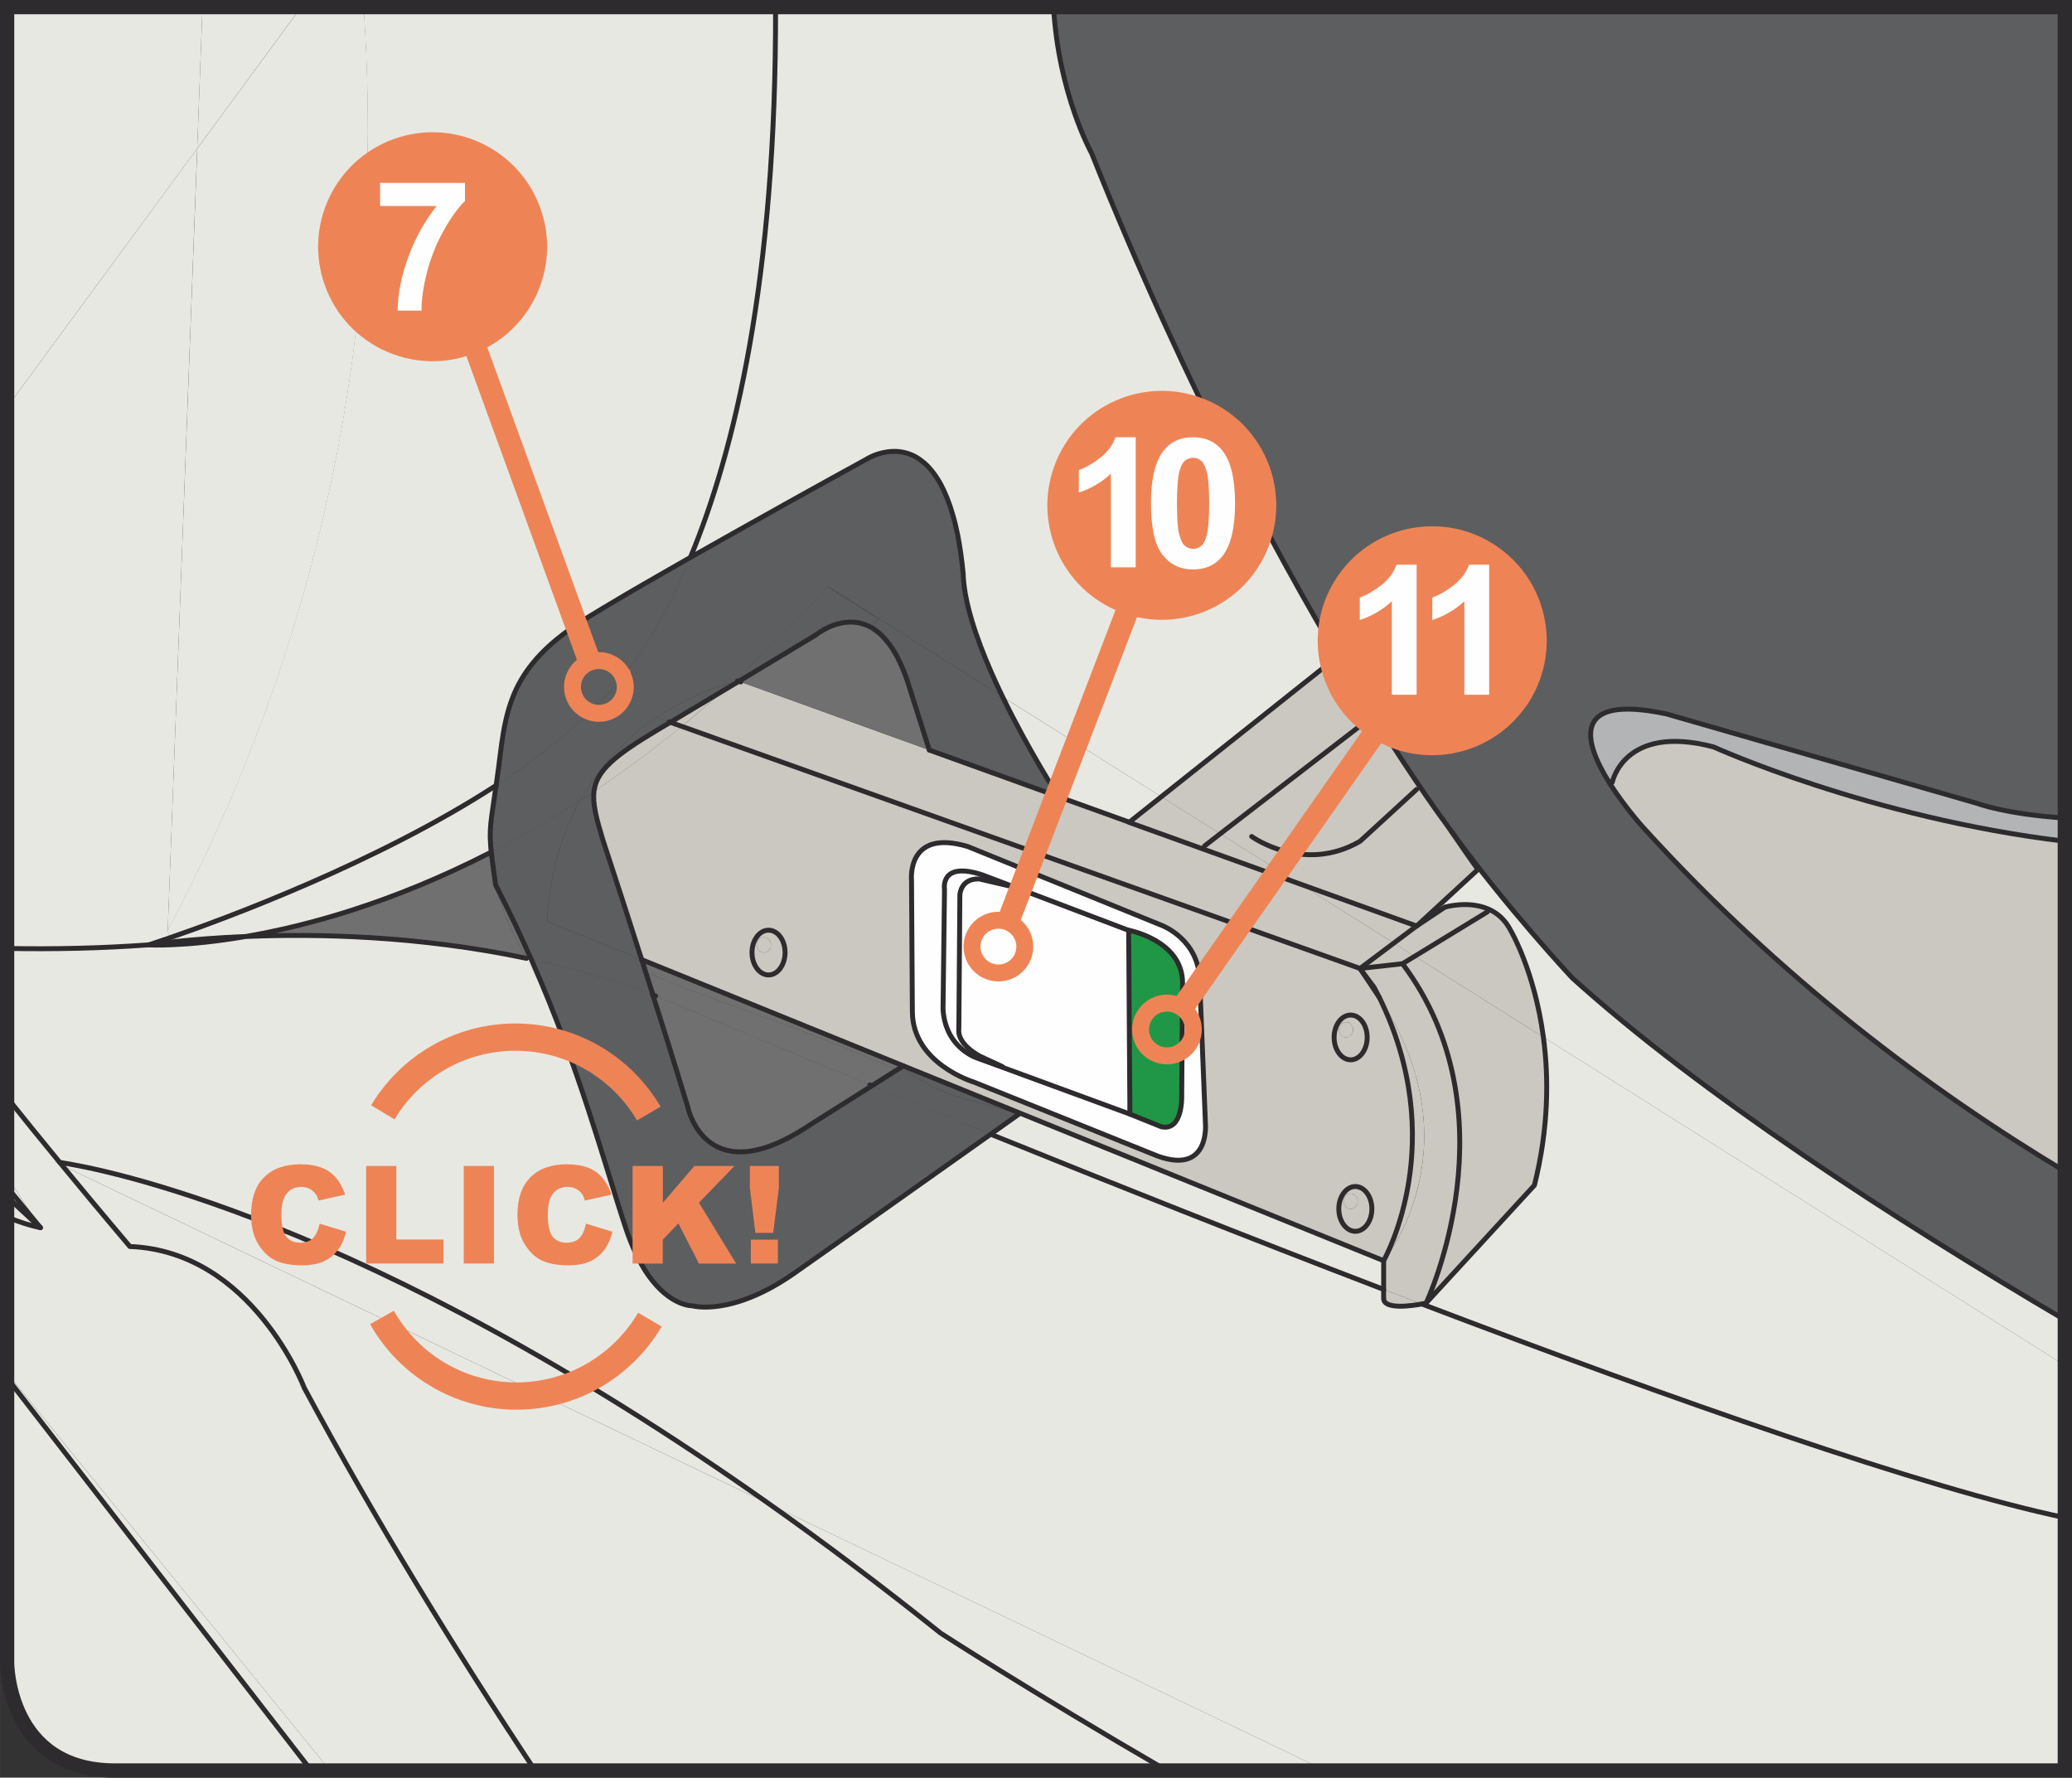 <?xml version="1.0" encoding="UTF-8"?>
<!DOCTYPE svg PUBLIC "-//W3C//DTD SVG 1.1//EN" "http://www.w3.org/Graphics/SVG/1.1/DTD/svg11.dtd">
<!-- Creator: CorelDRAW 2017 -->
<svg xmlns="http://www.w3.org/2000/svg" xml:space="preserve" width="32.337mm" height="27.74mm" version="1.1" style="shape-rendering:geometricPrecision; text-rendering:geometricPrecision; image-rendering:optimizeQuality; fill-rule:evenodd; clip-rule:evenodd"
viewBox="0 0 265.64 227.88"
 xmlns:xlink="http://www.w3.org/1999/xlink">
 <rect x="0" y="0" width="265.64" height="227.88" fill="#333333" stroke="none"/>
 <defs>
  <style type="text/css">
   <![CDATA[
    .str3 {stroke:#EE8455;stroke-width:2.17;stroke-miterlimit:4}
    .str4 {stroke:#EE8455;stroke-width:3.5;stroke-miterlimit:4}
    .str1 {stroke:#2D2B2D;stroke-width:1.83;stroke-miterlimit:4}
    .str2 {stroke:#EE8455;stroke-width:2.9;stroke-miterlimit:4}
    .str0 {stroke:#2D2B2D;stroke-width:0.63;stroke-linecap:round;stroke-linejoin:round;stroke-miterlimit:4}
    .fil7 {fill:none;fill-rule:nonzero}
    .fil4 {fill:#FEFEFE;fill-rule:nonzero}
    .fil3 {fill:#B2B4B5;fill-rule:nonzero}
    .fil1 {fill:#5D5E60;fill-rule:nonzero}
    .fil8 {fill:#EE8455;fill-rule:nonzero}
    .fil0 {fill:#E8E8E3;fill-rule:nonzero}
    .fil2 {fill:#CBC8C1;fill-rule:nonzero}
    .fil6 {fill:#6F706F;fill-rule:nonzero}
    .fil5 {fill:#209747;fill-rule:nonzero}
   ]]>
  </style>
 </defs>
 <g id="Слой_x0020_1">
  <path class="fil0" d="M68.59 226.96c-10.2,-15.38 -20.46,-32.06 -29.58,-49.04 0,0 -6.64,-17.52 -22.36,-18.13 0,0 -3.98,-4.68 -8.69,-10.4l90.7 43.44c6.98,4.93 14.3,10.42 21.92,16.51 0,0 11.13,7.23 29.01,17.62l-81.01 0z"/>
  <path class="fil0" d="M169.93 226.96l-71.26 -34.13c-52.16,-36.86 -85.92,-43.06 -91.01,-43.82 -2.21,-2.69 -4.57,-5.58 -6.75,-8.31l0 -19.12c5.88,0.11 12,-0.01 18.16,-0.46 0,0 4.65,0.26 12.42,-1.08 9.05,-0.38 22.13,-0.12 36,2.81 1.25,2.32 2.5,4.56 3.4,6.83 2.15,5.41 3.85,10.45 5.3,15 1.55,4.84 2.81,9.13 4.01,12.71 0.72,2.17 1.53,3.86 2.36,5.18 0.06,0.1 0.11,0.19 0.17,0.28 0.15,0.24 0.3,0.46 0.45,0.67 2.81,3.95 5.6,3.85 5.6,3.85 0,0 5.03,1.46 13.1,-4.21 2.64,-1.85 6.65,-4.69 10.85,-7.67 0.02,-0.01 0.04,-0.03 0.06,-0.04 5.33,-3.67 10.95,-7.55 14.48,-9.97 14.95,6.05 32.44,13.01 50.12,19.79l0 1.16c0,1.45 3.52,0.96 4.9,0.71 32.29,12.29 64.5,23.62 82.44,27.39l0 32.42 -94.8 0z"/>
  <path class="fil0" d="M264.73 175.03l-66.85 -42.07c-1.14,-8.51 -4.17,-13.65 -4.17,-13.65 -0.74,-1.47 -1.8,-2.32 -2.94,-2.8 -2.59,-1.1 -5.52,-0.22 -5.52,-0.22l-3.63 2.42 7.86 -7.25c-0.9,-1.23 -2.08,-2.93 -3.41,-4.89 7.09,9.83 15.49,18.79 15.49,18.79 16.52,14.92 40.98,30.77 63.16,43.84l0 5.82z"/>
  <path class="fil1" d="M264.73 169.2c-22.19,-13.07 -46.65,-28.93 -63.16,-43.84 0,0 -8.4,-8.96 -15.49,-18.79 -0.03,-0.03 -0.04,-0.05 -0.06,-0.08 -3.85,-5.65 -8.93,-13.41 -11.99,-18.1 0,0 0,-0.01 -0.01,-0.01 -8.87,-14.53 -21.77,-37.97 -34.09,-68.76 0,0 -4.21,-7.51 -4.87,-18.7l129.67 0 0 103.95c-7.66,-0.51 -11.2,-1.87 -11.2,-1.87l-39.88 -11.48c-12.49,-2.65 -10.52,3.71 -7.31,8.84 1.92,3.05 4.29,5.67 4.29,5.67 17.68,19.47 36.9,33.8 54.1,44.12l0 19.06z"/>
  <path class="fil2" d="M264.73 150.15c-17.2,-10.33 -36.42,-24.66 -54.1,-44.13 0,0 -2.37,-2.62 -4.29,-5.67l0.36 -0.07c0,0 1.51,-7.55 12.99,-4.53 0,0 20.05,9.11 45.04,12.09l0 42.31z"/>
  <path class="fil3" d="M264.73 107.84c-24.99,-2.98 -45.04,-12.09 -45.04,-12.09 -11.48,-3.02 -12.99,4.53 -12.99,4.53l-0.36 0.07c-3.21,-5.12 -5.18,-11.48 7.31,-8.83l39.88 11.48c0,0 3.54,1.36 11.2,1.87l0 2.97z"/>
  <path class="fil0" d="M197.88 132.96l66.85 42.07 0 19.52c-17.93,-3.76 -50.15,-15.1 -82.44,-27.39 0.34,-0.06 0.55,-0.11 0.55,-0.11l0.01 -0.01 13.89 -15.1c1.83,-7.33 1.84,-13.79 1.15,-18.98z"/>
  <path class="fil0" d="M98.67 192.83l71.26 34.13 -20.33 0c-17.88,-10.38 -29.01,-17.61 -29.01,-17.61 -7.62,-6.1 -14.94,-11.59 -21.92,-16.52z"/>
  <path class="fil2" d="M197.88 132.96c0.7,5.2 0.68,11.66 -1.15,18.98l-13.89 15.1c0.21,-0.46 11.34,-24.35 -3.03,-43.5l1.57 -0.96 16.5 10.38z"/>
  <path class="fil2" d="M197.88 132.96l-16.5 -10.38 9.3 -5.69 0.08 -0.39c1.14,0.48 2.2,1.34 2.94,2.81 0,0 3.03,5.13 4.17,13.64z"/>
  <path class="fil2" d="M190.77 116.51l-0.08 0.39 -9.31 5.69 -2.68 -1.69 2.92 -2.19 3.63 -2.42c0,0 2.93,-0.88 5.52,0.22z"/>
  <path class="fil2" d="M189.48 111.46l-7.86 7.25 -15 -5.41 -10.17 -6.41 19.14 -14.76 0.54 -0.34c5.59,8.93 9.12,13.64 9.12,13.64 0.25,0.36 0.5,0.71 0.76,1.06 0.02,0.03 0.04,0.06 0.06,0.08 1.33,1.96 2.51,3.67 3.41,4.9z"/>
  <path class="fil4" d="M186.01 106.48c-0.26,-0.35 -0.51,-0.71 -0.76,-1.06 0,0 -3.53,-4.71 -9.12,-13.64 -0.67,-1.08 -1.37,-2.2 -2.1,-3.4 3.06,4.69 8.14,12.45 11.99,18.1z"/>
  <path class="fil0" d="M135.06 0.91c0.66,11.19 4.87,18.69 4.87,18.69 12.31,30.79 25.22,54.23 34.09,68.76 -1.61,-2.48 -2.67,-4.1 -2.67,-4.1l-22.46 17.87 -20.35 -12.81c-2.05,-4.23 -3.93,-8.85 -4.7,-12.79 -0.03,-0.18 -0.07,-0.36 -0.1,-0.54 -0.15,-0.88 -0.23,-1.72 -0.26,-2.52 -0.17,-1.82 -0.41,-3.43 -0.7,-4.86 -0.04,-0.18 -0.08,-0.36 -0.11,-0.53 -0.03,-0.16 -0.06,-0.31 -0.1,-0.46 -0.03,-0.15 -0.07,-0.3 -0.1,-0.45 -0.03,-0.15 -0.07,-0.29 -0.11,-0.43 -0.08,-0.32 -0.16,-0.63 -0.25,-0.92 -0.43,-1.48 -0.94,-2.7 -1.48,-3.7 -0.06,-0.13 -0.13,-0.25 -0.2,-0.36 -0.36,-0.62 -0.74,-1.15 -1.12,-1.59 -0.09,-0.11 -0.18,-0.21 -0.27,-0.31 -0.18,-0.19 -0.36,-0.36 -0.54,-0.51 -0.11,-0.1 -0.22,-0.19 -0.33,-0.27 -0.05,-0.05 -0.11,-0.09 -0.16,-0.12 -0.06,-0.04 -0.11,-0.08 -0.16,-0.12 -0.11,-0.08 -0.22,-0.15 -0.33,-0.21 -0.06,-0.04 -0.11,-0.07 -0.16,-0.09 -0.11,-0.07 -0.22,-0.12 -0.33,-0.17 -0.06,-0.02 -0.11,-0.05 -0.16,-0.07 -0.5,-0.21 -0.98,-0.34 -1.46,-0.4 -0.05,-0.01 -0.1,-0.01 -0.16,-0.02 -1.01,-0.11 -1.93,0.06 -2.66,0.3 -0.96,0.3 -1.57,0.71 -1.57,0.71 0,0 -0.75,0.41 -2.05,1.13 -0.35,0.19 -0.74,0.41 -1.17,0.64 -0.15,0.09 -0.3,0.17 -0.45,0.25 -0.3,0.16 -0.62,0.34 -0.95,0.52 -0.33,0.19 -0.68,0.38 -1.05,0.59 -0.72,0.39 -1.49,0.82 -2.3,1.27l-0.01 0.01c-0.81,0.45 -1.67,0.92 -2.56,1.42 0,0 0,0.01 -0.01,0.01 -2,1.12 -4.16,2.32 -6.37,3.57 -1.23,0.7 -2.48,1.4 -3.72,2.1 -0.63,0.36 -1.26,0.71 -1.88,1.06 5.64,-13.57 11.02,-35.68 10.92,-70.54l35.62 0z"/>
  <path class="fil2" d="M179.81 123.54c14.36,19.15 3.24,43.04 3.03,43.5l-0.01 0.01c0,0 -0.21,0.05 -0.54,0.11 -1.63,-0.62 -3.26,-1.24 -4.89,-1.87l0 -3.67c0,0 0.01,-0.01 0.01,-0.02 0.47,-0.58 11.78,-14.84 -0.56,-33.72 0,-0.01 0,-0.01 -0.01,-0.01 -0.21,-0.43 -0.43,-0.86 -0.66,-1.29l-1.81 -2.42 5.44 -0.6z"/>
  <polygon class="fil2" points="181.62,118.71 178.71,120.9 166.65,113.31 "/>
  <polygon class="fil4" points="181.62,118.71 166.65,113.31 166.62,113.3 "/>
  <polygon class="fil2" points="178.71,120.9 181.38,122.58 179.81,123.54 174.37,124.15 "/>
  <path class="fil2" d="M182.29 167.16c-1.37,0.25 -4.9,0.74 -4.9,-0.71l0 -1.16c1.63,0.63 3.26,1.25 4.9,1.87z"/>
  <path class="fil2" d="M94.97 87.42l24.16 8.73 16.57 5.98 0 0.01 9.08 3.27 -0.01 0.01 21.86 7.88 0.03 0.01 12.05 7.59 -4.33 3.25 -86.97 -31.04c1.8,-1.47 3.61,-3.01 5.43,-4.64 0.65,-0.39 1.28,-0.77 1.9,-1.14l0.25 0.09z"/>
  <path class="fil2" d="M176.85 127.87c12.33,18.89 1.03,33.14 0.56,33.72 0.33,-0.6 8.46,-15.37 -0.56,-33.72z"/>
  <path class="fil2" d="M100.65 122.11c0,-1.59 -0.95,-2.87 -2.12,-2.87 -1.16,0 -2.12,1.28 -2.12,2.87 0,1.58 0.95,2.87 2.12,2.87 1.17,0 2.12,-1.29 2.12,-2.87zm47.8 26.09c6.74,2.4 6.09,-4.24 6.09,-4.24l-0.73 -18.13c-0.04,-5.44 -4.88,-7.21 -4.88,-7.21l-24.85 -10.11c-7.87,-2.36 -7.22,4.29 -7.22,4.29l0.12 16.92c0.05,6.64 7.85,8.98 7.85,8.98l23.63 9.51zm26.82 -15.22c0,-1.59 -0.95,-2.87 -2.12,-2.87 -1.16,0 -2.11,1.28 -2.11,2.87 0,1.58 0.95,2.87 2.11,2.87 1.17,0 2.12,-1.29 2.12,-2.87zm0.61 21.98c0,-1.59 -0.95,-2.87 -2.12,-2.87 -1.17,0 -2.12,1.29 -2.12,2.87 0,1.58 0.95,2.87 2.12,2.87 1.17,0 2.12,-1.29 2.12,-2.87zm0.97 -27.1c9.01,18.35 0.89,33.13 0.56,33.72 -0.01,0.01 -0.01,0.02 -0.01,0.02l-46.62 -18.91 -14.97 -6.06 -33.54 -13.61c-1.45,-4.56 -3.14,-9.77 -4.98,-15.39 -0.82,-2.68 -1.32,-4.57 -1.13,-6.19 3.68,-2.47 7.43,-5.23 11.24,-8.35l86.97 31.04 2.42 3.63c0.02,0.03 0.04,0.06 0.06,0.08 0.01,0.01 0.01,0.01 0.01,0.01z"/>
  <path class="fil0" d="M177.39 161.61l0 3.67c-17.67,-6.78 -35.16,-13.74 -50.12,-19.79 2.2,-1.52 3.59,-2.47 3.59,-2.47 -0.12,-0.05 -0.23,-0.09 -0.34,-0.13 0.16,-0.11 0.23,-0.17 0.23,-0.17l0.01 -0.03 46.62 18.91z"/>
  <path class="fil4" d="M176.84 127.86c-0.02,-0.03 -0.04,-0.06 -0.06,-0.08l-2.42 -3.63 1.81 2.42c0.23,0.43 0.45,0.86 0.66,1.29z"/>
  <path class="fil2" d="M176.13 91.78l-0.54 0.35 -19.14 14.76 -7.56 -4.75 22.46 -17.87c0,0 1.05,1.62 2.66,4.1 0.01,0 0.01,0.01 0.01,0.01 0.73,1.2 1.43,2.33 2.1,3.4z"/>
  <path class="fil2" d="M174.07 153.99c0,-0.54 -0.41,-0.99 -0.91,-0.99 -0.5,0 -0.91,0.44 -0.91,0.99 0,0.54 0.41,0.98 0.91,0.98 0.5,0 0.91,-0.44 0.91,-0.98zm-0.3 -1.89c1.16,0 2.12,1.29 2.12,2.87 0,1.58 -0.95,2.87 -2.12,2.87 -1.17,0 -2.12,-1.29 -2.12,-2.87 0,-1.58 0.95,-2.87 2.12,-2.87z"/>
  <path class="fil2" d="M173.47 132c0,-0.55 -0.41,-0.98 -0.91,-0.98 -0.5,0 -0.91,0.43 -0.91,0.98 0,0.54 0.41,0.98 0.91,0.98 0.5,0 0.91,-0.44 0.91,-0.98zm-0.3 -1.89c1.16,0 2.12,1.28 2.12,2.87 0,1.58 -0.95,2.87 -2.12,2.87 -1.17,0 -2.12,-1.29 -2.12,-2.87 0,-1.59 0.95,-2.87 2.12,-2.87z"/>
  <path class="fil2" d="M173.16 153c0.5,0 0.91,0.44 0.91,0.99 0,0.54 -0.41,0.98 -0.91,0.98 -0.5,0 -0.91,-0.44 -0.91,-0.98 0,-0.55 0.41,-0.99 0.91,-0.99z"/>
  <path class="fil2" d="M172.56 131.02c0.5,0 0.91,0.43 0.91,0.98 0,0.54 -0.41,0.99 -0.91,0.99 -0.5,0 -0.91,-0.44 -0.91,-0.99 0,-0.54 0.41,-0.98 0.91,-0.98z"/>
  <polygon class="fil2" points="166.62,113.3 154.29,108.84 154.43,108.44 156.45,106.88 "/>
  <polygon class="fil4" points="154.29,108.84 166.62,113.3 144.76,105.42 144.78,105.41 "/>
  <polygon class="fil2" points="156.44,106.88 154.43,108.44 154.29,108.83 144.78,105.4 148.89,102.13 "/>
  <path class="fil4" d="M154.54 143.96c0,0 0.65,6.64 -6.09,4.24l-23.63 -9.51c0,0 -7.8,-2.34 -7.85,-8.98l-0.12 -16.92c0,0 -0.65,-6.65 7.22,-4.28l24.85 10.1c0,0 4.85,1.78 4.88,7.22l0.73 18.13zm-24.37 -30.22l-4.25 -1.61c-5.45,-1.78 -4.82,1.85 -4.82,1.85l-0.19 15.41c0.34,5.14 4.58,6.31 4.58,6.31l3.01 1.1 16.38 6.01 4.02 1.62c2.82,0.6 2.6,-4.09 2.6,-4.09l0.12 -14.39c-0.04,-5.44 -6.91,-6.71 -6.91,-6.71l-14.53 -5.51z"/>
  <path class="fil5" d="M151.61 125.96l-0.12 14.39c0,0 0.22,4.69 -2.6,4.08l-4.03 -1.62 -0.16 -23.56c0,0 6.87,1.27 6.91,6.71z"/>
  <path class="fil0" d="M148.89 102.13l-4.11 3.27 -9.08 -3.27 0 -0.01c-0.1,-0.16 -3.84,-5.95 -7.16,-12.79l20.35 12.8z"/>
  <path class="fil4" d="M144.7 119.25l0.16 23.57 -16.38 -6.01 0.02 -0.07 -2.8 -1.3c0,0 -3.01,-1.48 -2.78,-3.54l0.13 -17.17c0,0 0.06,-2.12 2.48,-2.05l4.63 1.08 14.53 5.51z"/>
  <path class="fil4" d="M135.7 102.12l-16.56 -5.98 -0.03 -0.08 16.25 5.9c0,0 -3.7,-5.83 -6.97,-12.73l0.14 0.09c3.32,6.84 7.06,12.64 7.16,12.79z"/>
  <path class="fil1" d="M135.37 101.97l-16.25 -5.9 -2.76 -8.68c-0.58,-1.77 -1.23,-3.15 -1.93,-4.23 -0.03,-0.06 -0.07,-0.11 -0.11,-0.17 -0.02,-0.03 -0.04,-0.06 -0.05,-0.08 -0.02,-0.03 -0.04,-0.06 -0.06,-0.08l0 -0.01c-0.05,-0.07 -0.09,-0.13 -0.14,-0.19 -0.01,-0.02 -0.03,-0.04 -0.04,-0.06 -0.7,-0.97 -1.44,-1.66 -2.18,-2.11l0.75 -1.19 15.82 9.96c3.27,6.9 6.97,12.73 6.97,12.73z"/>
  <path class="fil4" d="M130.53 142.9c0.12,0.04 0.22,0.08 0.34,0.13 0,0 -1.39,0.95 -3.59,2.47 -0.08,-0.04 -0.17,-0.07 -0.26,-0.1 1.75,-1.24 3.01,-2.14 3.51,-2.5z"/>
  <path class="fil1" d="M130.77 142.7l-0.01 0.03c0,0 -0.08,0.06 -0.23,0.17 -5.69,-2.25 -9.37,-1.67 -14.87,-6.17l0.14 -0.09 0 -0.01 14.97 6.07z"/>
  <path class="fil4" d="M130.17 113.74l-4.63 -1.08c-2.42,-0.07 -2.48,2.05 -2.48,2.05l-0.13 17.17c-0.23,2.07 2.78,3.54 2.78,3.54l2.8 1.31 -0.03 0.07 -3.01 -1.11c0,0 -4.24,-1.18 -4.58,-6.31l0.19 -15.41c0,0 -0.63,-3.63 4.82,-1.85l4.25 1.61z"/>
  <path class="fil4" d="M128.54 89.33l-0.15 -0.09c-1.98,-4.19 -3.81,-8.79 -4.56,-12.7 0.77,3.94 2.65,8.56 4.7,12.79z"/>
  <path class="fil1" d="M84.18 91.96c-3.45,2.33 -7.1,5.75 -9.82,10.68 -3.9,2.52 -7.69,4.7 -11.35,6.58 -0.32,-3.02 -0.05,-3.75 0.62,-8.54 4.66,-3.02 8.9,-6.3 12.25,-9.77 0,0 6.47,-4.65 12.64,-19.45 0.62,-0.36 1.25,-0.71 1.88,-1.07 1.25,-0.71 2.49,-1.41 3.72,-2.1 2.21,-1.25 4.38,-2.45 6.38,-3.57 0.01,0 0.01,-0.01 0.01,-0.01 0.89,-0.49 1.74,-0.97 2.56,-1.42l0.01 -0.01c0.81,-0.45 1.58,-0.87 2.3,-1.27 0.36,-0.21 0.71,-0.4 1.05,-0.58 0.33,-0.18 0.65,-0.36 0.95,-0.52 0.15,-0.09 0.3,-0.17 0.45,-0.25 0.43,-0.23 0.82,-0.45 1.17,-0.64 1.3,-0.72 2.05,-1.13 2.05,-1.13 0,0 0.62,-0.41 1.57,-0.71 0.73,-0.23 1.65,-0.4 2.66,-0.3 0.05,0.01 0.1,0.01 0.16,0.02 0.47,0.07 0.96,0.19 1.45,0.4 0.06,0.02 0.11,0.05 0.17,0.07 0.11,0.06 0.22,0.11 0.33,0.17 0.06,0.03 0.11,0.06 0.17,0.09 0.11,0.07 0.22,0.13 0.33,0.21 0.06,0.03 0.11,0.07 0.17,0.11 0.05,0.04 0.11,0.08 0.16,0.12 0.11,0.08 0.22,0.17 0.32,0.27 0.18,0.16 0.36,0.32 0.54,0.51 0.08,0.1 0.17,0.2 0.27,0.31 0.38,0.45 0.75,0.97 1.12,1.6 0.07,0.11 0.13,0.23 0.2,0.36 0.54,1 1.04,2.22 1.47,3.7 0.08,0.3 0.17,0.6 0.26,0.92 0.03,0.15 0.07,0.29 0.11,0.43 0.04,0.15 0.07,0.3 0.1,0.45 0.04,0.15 0.07,0.31 0.1,0.46 0.04,0.17 0.07,0.35 0.12,0.53 0.28,1.43 0.52,3.05 0.69,4.87 0.02,0.79 0.11,1.63 0.26,2.51 0.03,0.18 0.07,0.36 0.1,0.54 0.75,3.92 2.57,8.51 4.56,12.7l-15.82 -9.96 -6.48 -4.08c-4.06,4.51 -8.11,8.57 -12.13,12.24 -1.52,0.39 -5.49,1.62 -9.78,4.51z"/>
  <path class="fil1" d="M130.53 142.9c-0.5,0.35 -1.76,1.25 -3.51,2.5 -5.46,-2.21 -10.57,-4.3 -15.24,-6.21l3.88 -2.45c5.5,4.5 9.18,3.92 14.86,6.17z"/>
  <path class="fil4" d="M127.02 145.39c0.08,0.03 0.17,0.07 0.26,0.1 -3.53,2.43 -9.15,6.3 -14.48,9.97 5.21,-3.69 10.7,-7.58 14.22,-10.07z"/>
  <path class="fil0" d="M42.3 226.96l-41.39 -50.94 0 -19.99c1.49,0.6 2.92,1.07 4.27,1.35l-0.01 -0.02 -4.25 -6.54 0 -10.12c2.18,2.73 4.53,5.63 6.75,8.32 -0.45,-0.07 -0.67,-0.09 -0.67,-0.09l0.98 0.47c4.71,5.72 8.69,10.41 8.69,10.41 15.71,0.61 22.36,18.13 22.36,18.13 9.12,16.98 19.38,33.65 29.58,49.04l-26.29 0z"/>
  <path class="fil4" d="M123.49 73.49c0.02,0.79 0.11,1.64 0.26,2.51 -0.15,-0.88 -0.24,-1.72 -0.26,-2.51 -0.18,-1.82 -0.41,-3.43 -0.69,-4.87 0.29,1.44 0.53,3.05 0.7,4.87z"/>
  <path class="fil4" d="M122.57 67.63c0.04,0.14 0.07,0.3 0.1,0.46 -0.03,-0.15 -0.07,-0.31 -0.1,-0.46z"/>
  <path class="fil4" d="M122.47 67.18c-0.04,-0.15 -0.07,-0.29 -0.11,-0.43 0.04,0.14 0.08,0.28 0.11,0.43z"/>
  <path class="fil4" d="M122.1 65.82c0.09,0.3 0.17,0.6 0.25,0.92 -0.09,-0.32 -0.17,-0.63 -0.25,-0.92z"/>
  <path class="fil4" d="M120.63 62.13c-0.07,-0.13 -0.13,-0.25 -0.2,-0.36 0.07,0.12 0.14,0.23 0.2,0.36z"/>
  <path class="fil1" d="M127.02 145.39c-3.52,2.49 -9.01,6.39 -14.22,10.07 -0.02,0.02 -0.04,0.03 -0.06,0.04 -4.23,2.93 -8.26,5.72 -10.91,7.58 -1.39,0.97 -2.71,1.75 -3.92,2.34 -5.74,2.85 -9.18,1.86 -9.18,1.86 -0.09,0.01 -2.79,0.04 -5.54,-3.76 -0.15,-0.21 -0.3,-0.44 -0.45,-0.67 -0.06,-0.09 -0.11,-0.18 -0.17,-0.28 -0.8,-1.31 -1.6,-2.98 -2.3,-5.11 -2.77,-8.28 -5.88,-20.35 -12.13,-34.49 5.13,1.11 10.37,2.59 15.54,4.54 2.79,8.85 4.45,14.37 4.45,14.37 0,0 0.24,1.14 1.01,2.4 0.09,0.15 0.18,0.3 0.28,0.46 0.2,0.29 0.43,0.59 0.69,0.87 0.08,0.08 0.16,0.17 0.25,0.25 2.1,2.05 6.08,3.26 13.38,-1.6l0.01 -0.01 8.04 -5.08c4.66,1.91 9.78,4 15.23,6.21z"/>
  <path class="fil4" d="M119.04 59.86c0.09,0.1 0.18,0.2 0.27,0.31 -0.1,-0.11 -0.19,-0.21 -0.27,-0.31z"/>
  <path class="fil6" d="M119.11 96.07l0.02 0.08 -24.16 -8.73c3.17,-1.91 9.63,-6.03 9.63,-6.03 0,0 2.9,-2.42 6.09,-1.39 0.09,0.02 0.17,0.05 0.24,0.08 0.16,0.06 0.31,0.13 0.47,0.2 0.33,0.16 0.65,0.36 0.97,0.6 0.12,0.09 0.24,0.19 0.36,0.3 0.08,0.07 0.16,0.13 0.23,0.21 0.04,0.04 0.09,0.08 0.12,0.12 0.32,0.31 0.62,0.66 0.92,1.07 0.02,0.02 0.03,0.04 0.04,0.06 0.05,0.06 0.1,0.13 0.14,0.19l0 0.01c0.02,0.02 0.04,0.05 0.05,0.08 0.03,0.02 0.04,0.05 0.06,0.08 0.04,0.06 0.08,0.11 0.11,0.17 0.67,1.06 1.3,2.42 1.87,4.14l2.78 8.74 0 0.01 0.04 0.01z"/>
  <path class="fil4" d="M116.35 87.39l2.76 8.68 -0.04 -0.01 0 -0.01 -2.78 -8.74c-0.57,-1.72 -1.2,-3.08 -1.87,-4.14 0.7,1.07 1.35,2.46 1.93,4.22z"/>
  <path class="fil4" d="M118.18 59.08c0.11,0.08 0.22,0.17 0.33,0.27 -0.11,-0.09 -0.22,-0.18 -0.33,-0.27z"/>
  <path class="fil4" d="M118.18 59.08c-0.06,-0.04 -0.11,-0.08 -0.16,-0.12 0.05,0.03 0.11,0.07 0.16,0.12z"/>
  <path class="fil4" d="M117.52 58.63c0.11,0.06 0.22,0.13 0.33,0.21 -0.12,-0.08 -0.22,-0.15 -0.33,-0.21z"/>
  <path class="fil4" d="M117.52 58.63c-0.06,-0.03 -0.11,-0.06 -0.16,-0.09 0.05,0.02 0.11,0.05 0.16,0.09z"/>
  <path class="fil4" d="M117.02 58.37c0.11,0.05 0.22,0.1 0.33,0.17 -0.12,-0.06 -0.22,-0.11 -0.33,-0.17z"/>
  <path class="fil6" d="M115.81 136.63l0 0.01 -0.14 0.09c-0.02,-0.01 -0.04,-0.03 -0.06,-0.04l-3.92 2.46c-0.06,-0.02 -0.12,-0.05 -0.17,-0.07l3.13 -2.08c-12.93,-5.72 -21.75,-8.08 -31.52,-12.24 0.33,1.03 0.64,2 0.92,2.92 -0.12,-0.05 -0.24,-0.1 -0.36,-0.13 -0.45,-1.42 -0.92,-2.93 -1.43,-4.51l33.54 13.61z"/>
  <path class="fil4" d="M115.66 136.73l-3.88 2.45c-0.03,-0.01 -0.06,-0.03 -0.09,-0.04l3.92 -2.46c0.02,0.01 0.04,0.03 0.06,0.04z"/>
  <path class="fil4" d="M116.86 58.3c-0.5,-0.21 -0.98,-0.33 -1.46,-0.4 0.47,0.06 0.96,0.19 1.46,0.4z"/>
  <path class="fil4" d="M115.25 57.88c-1,-0.1 -1.93,0.07 -2.66,0.3 0.72,-0.23 1.65,-0.41 2.66,-0.3z"/>
  <path class="fil6" d="M114.65 136.99l-3.13 2.08c-16.44,-6.75 -27.19,-11.3 -27.19,-11.3 -0.1,-0.04 -0.19,-0.07 -0.28,-0.1 -0.28,-0.92 -0.59,-1.89 -0.92,-2.92 9.78,4.16 18.6,6.52 31.52,12.24z"/>
  <path class="fil4" d="M114.25 82.91c0.01,0.02 0.03,0.06 0.06,0.08 -0.02,-0.03 -0.04,-0.06 -0.06,-0.08l0.01 0z"/>
  <path class="fil4" d="M114.19 82.83c0.02,0.02 0.04,0.06 0.06,0.08l-0.01 0c-0.01,-0.03 -0.03,-0.06 -0.06,-0.08z"/>
  <path class="fil4" d="M114.06 82.63c0.05,0.06 0.09,0.13 0.14,0.19 -0.04,-0.07 -0.09,-0.13 -0.14,-0.19z"/>
  <path class="fil4" d="M114.01 82.57c-0.3,-0.41 -0.61,-0.76 -0.92,-1.07 -0.04,-0.04 -0.08,-0.08 -0.12,-0.12 -0.07,-0.07 -0.15,-0.14 -0.23,-0.21 -0.12,-0.11 -0.24,-0.21 -0.36,-0.3 -0.32,-0.24 -0.65,-0.44 -0.97,-0.6 -0.16,-0.07 -0.31,-0.14 -0.47,-0.2 -0.08,-0.03 -0.16,-0.06 -0.24,-0.08 -3.18,-1.03 -6.1,1.39 -6.1,1.39 0,0 -4.33,2.62 -9.87,5.95l-0.11 -0.04c0,0 -0.02,0.01 -0.06,0.01 1.7,-1.02 3.28,-1.97 4.67,-2.81l0.01 0c3.17,-1.91 5.31,-3.2 5.31,-3.2 0,0 3.67,-3.06 7.29,-0.83 0.75,0.46 1.48,1.14 2.18,2.11z"/>
  <path class="fil4" d="M112.97 81.38c0.04,0.04 0.08,0.08 0.12,0.12 -0.04,-0.04 -0.08,-0.08 -0.12,-0.12z"/>
  <path class="fil4" d="M112.38 80.88c0.12,0.09 0.24,0.19 0.36,0.3 -0.12,-0.11 -0.24,-0.21 -0.36,-0.3z"/>
  <path class="fil1" d="M112.57 79.28l-0.74 1.19c-3.62,-2.23 -7.29,0.83 -7.29,0.83 0,0 -2.13,1.29 -5.31,3.2l-0.01 0c-1.39,0.83 -2.97,1.79 -4.67,2.8 -0.09,0.02 -0.3,0.07 -0.59,0.15 4.02,-3.67 8.07,-7.74 12.13,-12.24l6.48 4.08z"/>
  <path class="fil4" d="M111.78 139.18l-8.04 5.08 3.29 -2.19 4.65 -2.93c0.03,0.01 0.06,0.03 0.09,0.04z"/>
  <path class="fil4" d="M111.69 139.15l-4.65 2.92 4.49 -3c0.05,0.02 0.11,0.05 0.17,0.07z"/>
  <path class="fil6" d="M111.52 139.07l-4.48 3 -3.35 2.1c-8.48,5.64 -12.48,3.11 -14.27,0.57 -0.1,-0.15 -0.2,-0.3 -0.28,-0.46 -0.21,-0.34 -0.38,-0.68 -0.5,-0.99 -0.07,-0.15 -0.13,-0.3 -0.18,-0.43 -0.2,-0.53 -0.27,-0.89 -0.27,-0.89 0,0 -0.01,-0.02 -0.01,-0.05 -0.09,-0.43 -0.87,-3.98 -4.12,-14.26 0.1,0.03 0.19,0.07 0.28,0.1 0,0 10.74,4.55 27.19,11.3z"/>
  <path class="fil4" d="M110.93 80.08c0.16,0.06 0.31,0.13 0.47,0.2 -0.16,-0.07 -0.32,-0.14 -0.47,-0.2z"/>
  <path class="fil4" d="M110.69 79.99c-3.18,-1.03 -6.09,1.4 -6.09,1.4 0,0 -6.45,4.12 -9.62,6.03l-0.25 -0.09c5.54,-3.33 9.87,-5.94 9.87,-5.94 0,0 2.91,-2.43 6.1,-1.39z"/>
  <path class="fil4" d="M107.79 60.66c0.43,-0.23 0.82,-0.45 1.17,-0.64 -0.35,0.19 -0.75,0.41 -1.17,0.64z"/>
  <path class="fil4" d="M107.04 142.07l-3.29 2.19 -0.01 0.01c-7.3,4.85 -11.28,3.65 -13.39,1.59 -0.08,-0.08 -0.17,-0.17 -0.25,-0.25 -0.26,-0.28 -0.49,-0.58 -0.69,-0.87 1.78,2.54 5.79,5.07 14.27,-0.57l3.35 -2.1z"/>
  <path class="fil4" d="M106.4 61.43c0.33,-0.18 0.65,-0.36 0.95,-0.52 -0.3,0.16 -0.61,0.34 -0.95,0.52z"/>
  <polygon class="fil0" points="0.91,176.03 42.3,226.96 39.9,226.96 0.91,176.64 "/>
  <path class="fil0" d="M0.91 176.64l38.99 50.32 -25.17 0 0 0c-13.81,0 -13.81,-13.81 -13.81,-13.81l0 -36.51z"/>
  <path class="fil4" d="M103.06 63.29c0.81,-0.45 1.58,-0.87 2.3,-1.27 -0.71,0.39 -1.49,0.82 -2.3,1.27z"/>
  <path class="fil4" d="M112.74 155.51c-4.2,2.97 -8.21,5.81 -10.85,7.67 -8.07,5.67 -13.1,4.21 -13.1,4.21 0,0 -2.79,0.1 -5.6,-3.85 2.76,3.8 5.45,3.77 5.54,3.76 0,0 3.44,0.99 9.18,-1.86 1.21,-0.59 2.52,-1.37 3.92,-2.34 2.65,-1.86 6.68,-4.66 10.91,-7.58z"/>
  <path class="fil4" d="M100.5 64.71c0.89,-0.5 1.74,-0.97 2.56,-1.42 -0.81,0.45 -1.67,0.93 -2.56,1.42z"/>
  <path class="fil2" d="M98.84 121.13c0,-0.54 -0.41,-0.98 -0.91,-0.98 -0.5,0 -0.91,0.43 -0.91,0.98 0,0.54 0.41,0.98 0.91,0.98 0.5,0 0.91,-0.44 0.91,-0.98zm-0.3 -1.89c1.16,0 2.12,1.28 2.12,2.87 0,1.58 -0.95,2.87 -2.12,2.87 -1.17,0 -2.12,-1.29 -2.12,-2.87 0,-1.59 0.95,-2.87 2.12,-2.87z"/>
  <path class="fil0" d="M98.67 192.83l-90.7 -43.44c-0.1,-0.13 -0.2,-0.25 -0.31,-0.38 5.09,0.76 38.85,6.96 91.01,43.82z"/>
  <path class="fil2" d="M97.93 120.15c0.5,0 0.91,0.44 0.91,0.98 0,0.54 -0.41,0.98 -0.91,0.98 -0.5,0 -0.91,-0.44 -0.91,-0.98 0,-0.54 0.41,-0.98 0.91,-0.98z"/>
  <path class="fil4" d="M94.11 68.29c2.21,-1.25 4.38,-2.45 6.38,-3.57 -2,1.12 -4.16,2.32 -6.38,3.57z"/>
  <path class="fil4" d="M94.61 87.29l0.12 0.04c-0.62,0.37 -1.25,0.75 -1.9,1.14 0.14,-0.13 0.28,-0.25 0.43,-0.38 0.44,-0.27 0.87,-0.52 1.3,-0.79 0.04,-0.01 0.06,-0.01 0.06,-0.01z"/>
  <path class="fil4" d="M93.96 87.45c0.3,-0.08 0.5,-0.13 0.59,-0.15 -0.43,0.26 -0.86,0.52 -1.3,0.79 0.23,-0.22 0.47,-0.43 0.71,-0.64z"/>
  <path class="fil1" d="M93.96 87.45c-0.23,0.21 -0.47,0.42 -0.71,0.64 -0.03,0.01 -0.06,0.03 -0.08,0.05 -2.19,1.31 -4.53,2.71 -6.82,4.08 -0.18,0.11 -0.36,0.22 -0.54,0.32l-1.63 -0.58c4.29,-2.89 8.27,-4.12 9.78,-4.51z"/>
  <path class="fil4" d="M93.17 88.13c0.03,-0.02 0.06,-0.04 0.08,-0.05 -0.14,0.13 -0.29,0.26 -0.43,0.38 -2.23,1.34 -4.58,2.75 -6.89,4.12l-0.13 -0.05c0.18,-0.1 0.36,-0.21 0.55,-0.32 2.3,-1.38 4.63,-2.78 6.82,-4.09z"/>
  <path class="fil0" d="M99.43 0.91c0.1,34.87 -5.27,56.97 -10.92,70.54l0 0.01c-0.12,0.06 -0.23,0.12 -0.35,0.19 -0.5,0.28 -0.98,0.56 -1.47,0.84 -0.49,0.28 -0.97,0.55 -1.44,0.83 -0.96,0.54 -1.89,1.09 -2.8,1.61 -0.68,0.39 -1.34,0.78 -1.98,1.15 -0.42,0.25 -0.84,0.5 -1.25,0.74 -1.43,0.84 -2.73,1.62 -3.84,2.31 -0.32,0.19 -0.63,0.39 -0.92,0.59 -1.05,0.68 -1.98,1.35 -2.82,2.03 0,0 0,-0.01 -0.01,0 -0.23,0.19 -0.46,0.37 -0.68,0.57 0,0 -0.01,-0.01 -0.01,0 -0.22,0.19 -0.43,0.38 -0.64,0.57 -0.72,0.66 -1.35,1.33 -1.9,2 -1.26,1.52 -2.11,3.05 -2.71,4.63 -0.15,0.39 -0.28,0.79 -0.4,1.19 -0.06,0.2 -0.12,0.4 -0.18,0.6 -0.11,0.41 -0.21,0.81 -0.3,1.22 -0.4,1.84 -0.62,3.78 -0.88,5.84 -0.03,0.17 -0.04,0.34 -0.07,0.5 -0.09,0.65 -0.17,1.25 -0.26,1.8 -15.21,9.89 -34.8,17.11 -41.86,19.54l-0.26 -0.91c22.94,-43.28 27.43,-84.97 25.13,-118.4l52.81 0z"/>
  <path class="fil4" d="M90.11 145.61c0.08,0.08 0.16,0.17 0.25,0.25 -0.08,-0.09 -0.17,-0.17 -0.25,-0.25z"/>
  <path class="fil4" d="M90.39 70.39c-0.63,0.36 -1.26,0.71 -1.88,1.07l0 -0.01c0.62,-0.35 1.25,-0.71 1.88,-1.06z"/>
  <path class="fil4" d="M88.63 143.3c0.13,0.31 0.3,0.65 0.5,0.99 -0.77,-1.26 -1.01,-2.4 -1.01,-2.4 0,0 -1.66,-5.51 -4.45,-14.36 0.01,0 0.02,0 0.02,0.01 2.67,8.42 4.31,13.84 4.48,14.39 0.01,0.03 0.01,0.05 0.01,0.05 0,0 0.07,0.36 0.27,0.89 0.05,0.13 0.11,0.28 0.17,0.43z"/>
  <path class="fil4" d="M88.46 142.87c0.05,0.13 0.11,0.28 0.17,0.43 -0.06,-0.15 -0.12,-0.3 -0.17,-0.43z"/>
  <path class="fil1" d="M88.17 71.66c0.12,-0.07 0.23,-0.13 0.35,-0.19 -6.16,14.8 -12.64,19.45 -12.64,19.45 -3.35,3.47 -7.59,6.74 -12.25,9.77 0.08,-0.54 0.17,-1.14 0.25,-1.79 0.02,-0.17 0.04,-0.33 0.07,-0.5 0.27,-2.07 0.48,-4 0.88,-5.84 0.09,-0.41 0.19,-0.81 0.3,-1.22 0.06,-0.2 0.12,-0.4 0.18,-0.6 0.12,-0.4 0.26,-0.8 0.41,-1.19 0.6,-1.57 1.45,-3.1 2.71,-4.63 0.55,-0.67 1.18,-1.33 1.9,-2 0.21,-0.18 0.42,-0.37 0.64,-0.57 0,-0.01 0.01,0 0.01,0 0.22,-0.19 0.45,-0.37 0.68,-0.57 0.01,-0.01 0.01,0 0.01,0 0.83,-0.67 1.76,-1.35 2.82,-2.03 0.3,-0.19 0.6,-0.39 0.92,-0.59 1.11,-0.69 2.41,-1.47 3.84,-2.31 0.41,-0.24 0.83,-0.48 1.25,-0.74 0.65,-0.37 1.3,-0.76 1.98,-1.15 0.9,-0.52 1.84,-1.06 2.8,-1.61 0.48,-0.27 0.96,-0.55 1.44,-0.83 0.49,-0.28 0.98,-0.56 1.47,-0.84z"/>
  <path class="fil2" d="M92.83 88.47c-1.82,1.63 -3.63,3.17 -5.43,4.64l-1.46 -0.52c2.3,-1.37 4.66,-2.78 6.89,-4.12z"/>
  <path class="fil4" d="M86.7 72.49c0.48,-0.28 0.97,-0.56 1.47,-0.84 -0.49,0.28 -0.98,0.56 -1.47,0.84z"/>
  <path class="fil4" d="M84.05 127.67c3.25,10.29 4.03,13.83 4.12,14.26 -0.17,-0.56 -1.81,-5.97 -4.48,-14.39 0.12,0.04 0.23,0.08 0.36,0.13z"/>
  <path class="fil2" d="M85.94 92.59l1.46 0.52c-3.81,3.11 -7.57,5.88 -11.25,8.35 0.32,-2.62 2.51,-4.53 8.27,-7.96 0.5,-0.3 1.01,-0.61 1.52,-0.91z"/>
  <path class="fil4" d="M85.26 73.32c0.48,-0.28 0.95,-0.55 1.44,-0.83 -0.48,0.28 -0.97,0.56 -1.44,0.83z"/>
  <path class="fil4" d="M85.81 92.54l0.13 0.05c-0.51,0.3 -1.01,0.6 -1.52,0.9 -5.76,3.43 -7.95,5.34 -8.27,7.96 -0.02,0.01 -0.05,0.03 -0.07,0.04 0.26,-2.68 2.42,-4.6 8.28,-8.09 0.47,-0.28 0.95,-0.57 1.44,-0.86z"/>
  <path class="fil1" d="M84.18 91.96l1.63 0.58c-0.48,0.29 -0.97,0.58 -1.44,0.86 -5.86,3.49 -8.02,5.41 -8.28,8.09 -0.58,0.39 -1.16,0.77 -1.73,1.14 2.72,-4.93 6.37,-8.34 9.82,-10.68z"/>
  <path class="fil4" d="M83.7 127.54c-0.01,-0.01 -0.02,-0.01 -0.02,-0.01 -0.45,-1.42 -0.92,-2.93 -1.43,-4.51l0.03 0.01c0.5,1.59 0.98,3.1 1.43,4.52z"/>
  <path class="fil4" d="M85.26 73.32c-0.95,0.55 -1.89,1.09 -2.8,1.61 0.9,-0.53 1.84,-1.07 2.8,-1.61z"/>
  <path class="fil4" d="M82.57 162.59c0.06,0.1 0.12,0.19 0.17,0.28 -0.06,-0.09 -0.12,-0.18 -0.17,-0.28z"/>
  <path class="fil1" d="M82.24 123.01c0.51,1.58 0.98,3.1 1.43,4.51 -5.17,-1.95 -10.41,-3.43 -15.54,-4.54 -1.37,-3.09 -2.88,-6.28 -4.57,-9.55 -0.26,-1.85 -0.45,-3.18 -0.56,-4.22 3.66,-1.89 7.45,-4.06 11.35,-6.58 -2.24,4.05 -3.85,9.13 -4.22,15.47l12.1 4.91z"/>
  <path class="fil4" d="M82.27 123.02l-0.03 -0.01c-0.36,-1.11 -0.73,-2.27 -1.11,-3.45 -1.18,-3.69 -2.49,-7.73 -3.9,-12.01 -0.8,-2.61 -1.3,-4.47 -1.15,-6.05 0.02,-0.01 0.04,-0.03 0.07,-0.04 -0.19,1.62 0.31,3.51 1.13,6.19 1.85,5.62 3.53,10.82 4.98,15.39z"/>
  <path class="fil1" d="M82.24 123.01l-12.1 -4.91c0.36,-6.34 1.97,-11.42 4.22,-15.47 0.57,-0.37 1.15,-0.76 1.73,-1.14 -0.16,1.58 0.35,3.44 1.15,6.05 1.41,4.29 2.71,8.32 3.89,12.01 0.38,1.19 0.75,2.34 1.11,3.45z"/>
  <path class="fil4" d="M80.48 76.09c0.64,-0.37 1.3,-0.76 1.98,-1.15 -0.68,0.39 -1.34,0.78 -1.98,1.15z"/>
  <path class="fil4" d="M80.26 157.48c0.71,2.13 1.5,3.79 2.3,5.11 -0.83,-1.32 -1.63,-3.02 -2.36,-5.18 -1.2,-3.58 -2.46,-7.87 -4.01,-12.71 -1.45,-4.55 -3.16,-9.59 -5.3,-15.01 -0.9,-2.27 -2.15,-4.51 -3.4,-6.83 0.21,0.04 0.42,0.09 0.63,0.14 6.25,14.14 9.37,26.21 12.13,34.49z"/>
  <path class="fil4" d="M80.48 76.09c-0.42,0.25 -0.84,0.5 -1.25,0.74 0.4,-0.24 0.83,-0.49 1.25,-0.74z"/>
  <path class="fil4" d="M74.46 79.72c-1.05,0.68 -1.98,1.36 -2.82,2.03 0.83,-0.68 1.77,-1.35 2.82,-2.03z"/>
  <path class="fil4" d="M71.64 81.75c-0.23,0.2 -0.47,0.39 -0.68,0.57 0.23,-0.2 0.45,-0.39 0.68,-0.57z"/>
  <path class="fil4" d="M70.95 82.33c-0.22,0.2 -0.43,0.39 -0.64,0.57 0.21,-0.19 0.42,-0.39 0.64,-0.57z"/>
  <path class="fil4" d="M70.31 82.9c-0.72,0.67 -1.35,1.34 -1.9,2 0.55,-0.67 1.18,-1.34 1.9,-2z"/>
  <path class="fil6" d="M68.13 122.99c-0.21,-0.05 -0.42,-0.1 -0.64,-0.14 -1.58,-2.93 -3.15,-6.01 -3.99,-9.49 -0.42,-1.73 -0.67,-2.96 -0.79,-3.99 0.1,-0.05 0.19,-0.1 0.29,-0.14 0.11,1.05 0.3,2.37 0.56,4.22 1.69,3.27 3.2,6.46 4.57,9.55z"/>
  <path class="fil6" d="M63.5 113.36c0.84,3.49 2.41,6.56 3.99,9.49 -13.87,-2.92 -26.95,-3.18 -36,-2.81 7.78,-1.34 18.69,-4.28 31.22,-10.68 0.12,1.03 0.37,2.27 0.79,3.99z"/>
  <path class="fil4" d="M68.41 84.9c-1.26,1.53 -2.1,3.06 -2.71,4.63 0.6,-1.58 1.44,-3.11 2.71,-4.63z"/>
  <path class="fil4" d="M65.7 89.53c-0.15,0.39 -0.28,0.79 -0.41,1.19 0.12,-0.4 0.25,-0.8 0.41,-1.19z"/>
  <path class="fil4" d="M65.12 91.32c-0.11,0.41 -0.21,0.81 -0.29,1.22 0.09,-0.41 0.18,-0.81 0.29,-1.22z"/>
  <path class="fil4" d="M63.62 100.68c0.08,-0.55 0.17,-1.15 0.26,-1.8 -0.09,0.66 -0.17,1.25 -0.25,1.79l-0.01 0.01z"/>
  <path class="fil4" d="M63.62 100.68l0.01 -0.01c-0.67,4.78 -0.94,5.52 -0.62,8.54 -0.1,0.05 -0.19,0.1 -0.29,0.14 -0.3,-2.6 0.2,-3.93 0.91,-8.68z"/>
  <path class="fil0" d="M63.62 100.68c-0.71,4.74 -1.21,6.08 -0.91,8.68 -12.53,6.41 -23.45,9.34 -31.22,10.69 -7.64,0.31 -12.42,1.08 -12.42,1.08 0,0 0.97,-0.31 2.68,-0.9 7.06,-2.43 26.66,-9.66 41.86,-19.54z"/>
  <path class="fil0" d="M46.63 0.91c2.3,33.43 -2.19,75.13 -25.13,118.4l3.79 -100.27 13.32 -18.13 8.03 0z"/>
  <polygon class="fil0" points="38.6,0.91 25.28,19.04 25.96,0.91 "/>
  <polygon class="fil0" points="25.96,0.91 25.28,19.04 0.91,52.19 0.91,0.91 "/>
  <path class="fil0" d="M25.28 19.04l-3.78 100.27 0.26 0.91c-1.71,0.59 -2.68,0.9 -2.68,0.9 -6.16,0.45 -12.28,0.56 -18.16,0.46l0 -69.39 24.36 -33.15z"/>
  <path class="fil4" d="M31.49 120.04c-7.77,1.34 -12.42,1.08 -12.42,1.08 0,0 4.78,-0.77 12.42,-1.08z"/>
  <path class="fil4" d="M7.66 149.01c0.1,0.13 0.21,0.26 0.31,0.38l-0.98 -0.47c0,0 0.22,0.02 0.67,0.09z"/>
  <path class="fil0" d="M5.17 157.36l0.01 0.02c0,0 -1.71,-1.57 -4.26,-3.95l0 -1.26 4.25 5.2z"/>
  <polygon class="fil0" points="0.91,150.82 5.17,157.36 0.91,152.17 "/>
  <path class="fil0" d="M0.91 153.43c2.56,2.38 4.27,3.95 4.27,3.95 -1.34,-0.28 -2.78,-0.75 -4.27,-1.35l0 -2.6z"/>
  <path class="fil7 str0" d="M88.51 71.46c5.64,-13.57 11.02,-35.67 10.92,-70.54"/>
  <path class="fil7 str0" d="M0.91 121.58c5.88,0.11 12,-0.01 18.16,-0.46 0,0 0.97,-0.31 2.68,-0.9 7.06,-2.43 26.65,-9.66 41.86,-19.54"/>
  <path class="fil7 str0" d="M67.5 122.85c-13.87,-2.92 -26.95,-3.18 -36,-2.8 -7.64,0.31 -12.42,1.08 -12.42,1.08 0,0 4.65,0.26 12.42,-1.08 7.78,-1.34 18.69,-4.28 31.22,-10.69"/>
  <path class="fil7 str0" d="M84.05 127.67c-0.12,-0.05 -0.23,-0.1 -0.36,-0.13 -0.01,-0.01 -0.02,-0.01 -0.02,-0.01"/>
  <path class="fil7 str0" d="M111.69 139.15c-0.06,-0.02 -0.12,-0.05 -0.17,-0.07"/>
  <path class="fil7 str0" d="M177.39 165.29c-17.67,-6.77 -35.16,-13.73 -50.12,-19.79"/>
  <path class="fil7 str0" d="M264.73 194.55c-17.93,-3.76 -50.15,-15.1 -82.44,-27.39"/>
  <path class="fil7 str0" d="M7.66 149.01c5.09,0.76 38.85,6.96 91.01,43.82 6.98,4.93 14.3,10.42 21.92,16.52 0,0 11.13,7.23 29.01,17.62"/>
  <path class="fil7 str0" d="M68.59 226.96c-10.2,-15.38 -20.46,-32.06 -29.58,-49.04 0,0 -6.64,-17.52 -22.36,-18.13 0,0 -3.98,-4.68 -8.69,-10.41 -0.1,-0.13 -0.21,-0.25 -0.31,-0.38 -2.21,-2.69 -4.57,-5.58 -6.75,-8.32"/>
  <path class="fil7 str0" d="M5.18 157.38c0,0 -1.71,-1.57 -4.26,-3.95m0 2.6c1.49,0.6 2.92,1.07 4.26,1.35"/>
  <line class="fil7 str0" x1="5.17" y1="157.36" x2="0.91" y2= "152.17" />
  <line class="fil7 str0" x1="5.17" y1="157.36" x2="5.18" y2= "157.38" />
  <line class="fil7 str0" x1="0.91" y1="176.64" x2="39.9" y2= "226.96" />
  <path class="fil7 str0" d="M94.97 87.42l-0.25 -0.09 -0.12 -0.04c0,0 -0.02,0.01 -0.06,0.01"/>
  <line class="fil7 str0" x1="135.7" y1="102.12" x2="119.14" y2= "96.15" />
  <line class="fil7 str0" x1="144.78" y1="105.4" x2="135.7" y2= "102.13" />
  <path class="fil7 str0" d="M176.84 127.86c-0.02,-0.03 -0.04,-0.06 -0.06,-0.08l-2.42 -3.63"/>
  <polyline class="fil7 str0" points="82.24,123.01 82.27,123.02 115.81,136.63 130.78,142.7 177.39,161.61 "/>
  <polyline class="fil7 str0" points="174.37,124.15 87.4,93.11 85.94,92.59 85.8,92.54 "/>
  <path class="fil7 str0" d="M124.82 138.7c0,0 -7.8,-2.34 -7.85,-8.98l-0.11 -16.92c0,0 -0.65,-6.64 7.22,-4.28l24.85 10.1c0,0 4.85,1.78 4.88,7.22l0.73 18.13c0,0 0.65,6.64 -6.09,4.24l-23.63 -9.51"/>
  <path class="fil7 str0" d="M144.87 142.82l-16.38 -6.01 -3.01 -1.1c0,0 -4.24,-1.18 -4.58,-6.31l0.19 -15.41c0,0 -0.63,-3.63 4.82,-1.85l4.25 1.61 14.53 5.51"/>
  <path class="fil7 str0" d="M144.7 119.25c0,0 6.87,1.27 6.91,6.71l-0.11 14.39c0,0 0.22,4.69 -2.61,4.09l-4.03 -1.62 -0.16 -23.57"/>
  <path class="fil7 str0" d="M182.83 167.05c0,0 -0.21,0.05 -0.54,0.11 -1.37,0.25 -4.9,0.74 -4.9,-0.72l0 -1.16 0 -3.67c0,0 0.01,-0.01 0.01,-0.02 0.33,-0.6 8.46,-15.37 -0.56,-33.72 0,-0.01 0,-0.01 -0.01,-0.01 -0.21,-0.43 -0.43,-0.86 -0.66,-1.29l-1.81 -2.42 4.33 -3.25 2.92 -2.19 3.63 -2.42c0,0 2.93,-0.88 5.52,0.22 1.14,0.48 2.2,1.34 2.94,2.81 0,0 3.03,5.13 4.17,13.64 0.7,5.2 0.68,11.66 -1.15,18.98l-13.89 15.1"/>
  <path class="fil7 str0" d="M182.83 167.05l0.01 -0.01c0.21,-0.46 11.34,-24.35 -3.03,-43.5l1.57 -0.96 9.31 -5.69"/>
  <line class="fil7 str0" x1="179.81" y1="123.54" x2="174.37" y2= "124.15" />
  <path class="fil7 str0" d="M175.88 154.97c0,1.58 -0.95,2.87 -2.12,2.87 -1.16,0 -2.12,-1.29 -2.12,-2.87 0,-1.58 0.95,-2.87 2.12,-2.87 1.17,0 2.12,1.29 2.12,2.87"/>
  <path class="fil7 str0" d="M175.28 132.99c0,1.58 -0.95,2.87 -2.12,2.87 -1.16,0 -2.12,-1.29 -2.12,-2.87 0,-1.59 0.95,-2.87 2.12,-2.87 1.17,0 2.12,1.28 2.12,2.87"/>
  <path class="fil7 str0" d="M100.65 122.11c0,1.58 -0.95,2.87 -2.12,2.87 -1.16,0 -2.12,-1.29 -2.12,-2.87 0,-1.59 0.95,-2.87 2.12,-2.87 1.17,0 2.12,1.28 2.12,2.87"/>
  <path class="fil7 str0" d="M186.07 106.56c1.33,1.96 2.51,3.67 3.41,4.9l-7.86 7.25 -14.97 -5.4 -0.03 -0.01 -21.86 -7.88 0.01 -0.01 4.11 -3.27 22.46 -17.87c0,0 1.05,1.62 2.66,4.1"/>
  <polyline class="fil7 str0" points="154.43,108.44 156.44,106.88 175.58,92.12 "/>
  <path class="fil7 str0" d="M160.47 107.23c0,0 6.65,4.83 13.9,0.61l7.25 -6.65"/>
  <path class="fil7 str0" d="M264.73 169.2c-22.19,-13.07 -46.65,-28.93 -63.16,-43.84 0,0 -8.4,-8.96 -15.49,-18.79 -0.03,-0.03 -0.04,-0.05 -0.06,-0.08 -0.26,-0.35 -0.51,-0.71 -0.76,-1.06 0,0 -3.53,-4.71 -9.12,-13.64 -0.67,-1.07 -1.37,-2.2 -2.1,-3.4 0,0 0,-0.01 -0.01,-0.01 -8.87,-14.53 -21.77,-37.97 -34.09,-68.76 0,0 -4.21,-7.51 -4.87,-18.7"/>
  <path class="fil7 str0" d="M264.73 150.15c-17.2,-10.33 -36.42,-24.66 -54.1,-44.12 0,0 -2.37,-2.62 -4.29,-5.67 -3.21,-5.12 -5.18,-11.48 7.31,-8.84l39.88 11.48c0,0 3.54,1.36 11.2,1.87"/>
  <path class="fil7 str0" d="M206.7 100.28c0,0 1.51,-7.55 12.99,-4.53 0,0 20.05,9.11 45.04,12.09"/>
  <path class="fil7 str0" d="M135.7 102.13l0 -0.01c-0.1,-0.16 -3.84,-5.95 -7.16,-12.79 -2.05,-4.23 -3.93,-8.85 -4.7,-12.79 -0.03,-0.18 -0.07,-0.36 -0.1,-0.54 -0.15,-0.88 -0.24,-1.72 -0.26,-2.51 -0.18,-1.82 -0.41,-3.43 -0.69,-4.87 -0.04,-0.18 -0.08,-0.36 -0.12,-0.53 -0.03,-0.15 -0.06,-0.31 -0.1,-0.46 -0.03,-0.15 -0.07,-0.3 -0.1,-0.45 -0.04,-0.14 -0.07,-0.29 -0.11,-0.43 -0.08,-0.32 -0.17,-0.63 -0.26,-0.92 -0.43,-1.48 -0.94,-2.7 -1.47,-3.7 -0.07,-0.13 -0.13,-0.25 -0.2,-0.36 -0.36,-0.62 -0.74,-1.15 -1.12,-1.59 -0.1,-0.11 -0.19,-0.21 -0.27,-0.31 -0.18,-0.19 -0.36,-0.36 -0.54,-0.52 -0.11,-0.09 -0.22,-0.18 -0.33,-0.26 -0.06,-0.04 -0.11,-0.09 -0.16,-0.12 -0.06,-0.04 -0.11,-0.08 -0.16,-0.12 -0.12,-0.08 -0.23,-0.14 -0.33,-0.21 -0.06,-0.03 -0.11,-0.06 -0.16,-0.09 -0.12,-0.06 -0.23,-0.12 -0.33,-0.17 -0.06,-0.03 -0.11,-0.05 -0.16,-0.07 -0.5,-0.21 -0.98,-0.33 -1.46,-0.4 -0.06,-0.01 -0.1,-0.01 -0.16,-0.02 -1,-0.1 -1.93,0.07 -2.66,0.3 -0.95,0.3 -1.57,0.71 -1.57,0.71 0,0 -0.75,0.41 -2.05,1.13 -0.35,0.19 -0.74,0.41 -1.17,0.64 -0.15,0.08 -0.3,0.17 -0.45,0.25 -0.3,0.17 -0.62,0.34 -0.95,0.52 -0.33,0.19 -0.68,0.38 -1.04,0.58 -0.72,0.39 -1.49,0.82 -2.3,1.27l-0.01 0.01c-0.81,0.45 -1.67,0.93 -2.56,1.42 0,0 0,0.01 -0.01,0.01 -2,1.12 -4.16,2.33 -6.38,3.57 -1.23,0.7 -2.48,1.4 -3.72,2.1 -0.63,0.36 -1.26,0.71 -1.88,1.06l0 0.01c-0.11,0.06 -0.23,0.13 -0.35,0.19 -0.5,0.28 -0.98,0.56 -1.47,0.84 -0.49,0.28 -0.97,0.55 -1.45,0.83 -0.95,0.54 -1.89,1.09 -2.8,1.61 -0.68,0.39 -1.34,0.78 -1.98,1.15 -0.42,0.25 -0.85,0.5 -1.25,0.74 -1.43,0.84 -2.72,1.62 -3.84,2.31 -0.32,0.19 -0.63,0.39 -0.92,0.59 -1.05,0.68 -1.98,1.35 -2.81,2.03 0,0 0,-0.01 -0.01,0 -0.24,0.19 -0.46,0.37 -0.68,0.57 0,0 -0.01,-0.01 -0.01,0 -0.22,0.19 -0.43,0.38 -0.64,0.57 -0.72,0.67 -1.35,1.33 -1.9,2 -1.26,1.52 -2.11,3.05 -2.71,4.63 -0.15,0.39 -0.28,0.79 -0.41,1.19 -0.06,0.2 -0.12,0.4 -0.17,0.6 -0.11,0.4 -0.21,0.81 -0.3,1.22 -0.4,1.84 -0.62,3.78 -0.88,5.84 -0.02,0.17 -0.04,0.34 -0.07,0.5 -0.08,0.66 -0.17,1.25 -0.25,1.8 -0.67,4.79 -0.94,5.52 -0.62,8.54 0.11,1.05 0.3,2.37 0.56,4.22 1.69,3.27 3.2,6.46 4.57,9.55 6.25,14.14 9.37,26.21 12.13,34.49 0.71,2.13 1.5,3.79 2.3,5.11 0.06,0.1 0.11,0.19 0.17,0.28 0.15,0.24 0.3,0.46 0.45,0.67 2.82,3.95 5.6,3.85 5.6,3.85 0,0 5.03,1.46 13.1,-4.2 2.64,-1.85 6.65,-4.69 10.85,-7.67 0.02,-0.01 0.04,-0.02 0.06,-0.04 5.21,-3.69 10.7,-7.58 14.22,-10.07 1.75,-1.24 3.01,-2.14 3.51,-2.5 0.16,-0.11 0.23,-0.17 0.23,-0.17"/>
  <path class="fil7 str0" d="M115.81 136.64l-0.14 0.09 -3.88 2.45 -8.04 5.08 -0.01 0.01c-7.3,4.85 -11.28,3.65 -13.39,1.59 -0.08,-0.08 -0.17,-0.17 -0.25,-0.26 -0.26,-0.28 -0.49,-0.58 -0.69,-0.87 -0.1,-0.15 -0.2,-0.3 -0.28,-0.45 -0.21,-0.35 -0.37,-0.68 -0.5,-0.99 -0.07,-0.15 -0.13,-0.3 -0.17,-0.43 -0.2,-0.53 -0.27,-0.89 -0.27,-0.89 0,0 -0.01,-0.02 -0.01,-0.05 -0.17,-0.56 -1.81,-5.97 -4.48,-14.39 -0.45,-1.42 -0.92,-2.93 -1.43,-4.51 -1.46,-4.56 -3.14,-9.76 -4.99,-15.38 -0.81,-2.68 -1.32,-4.57 -1.13,-6.19 0.32,-2.62 2.51,-4.53 8.27,-7.96 0.5,-0.3 1.01,-0.6 1.52,-0.9 2.3,-1.37 4.66,-2.79 6.89,-4.12 0.65,-0.39 1.28,-0.76 1.9,-1.14 5.54,-3.33 9.87,-5.94 9.87,-5.94 0,0 2.91,-2.42 6.1,-1.39 0.08,0.02 0.16,0.06 0.24,0.08 0.16,0.06 0.32,0.13 0.47,0.2 0.33,0.16 0.65,0.36 0.97,0.61 0.12,0.09 0.24,0.18 0.36,0.29 0.08,0.07 0.16,0.13 0.23,0.21 0.04,0.03 0.08,0.08 0.12,0.12 0.31,0.31 0.62,0.67 0.92,1.07 0.02,0.02 0.03,0.04 0.04,0.06 0.05,0.06 0.1,0.13 0.14,0.19l0 0.01c0.03,0.02 0.04,0.05 0.06,0.08 0.02,0.03 0.04,0.06 0.06,0.08 0.04,0.06 0.08,0.11 0.11,0.17 0.7,1.08 1.35,2.46 1.94,4.22l2.76 8.68 0.02 0.08"/>
  <path class="fil7 str0" d="M128.51 136.73l-2.8 -1.3c0,0 -3.02,-1.47 -2.78,-3.54l0.13 -17.17c0,0 0.06,-2.12 2.48,-2.05l4.63 1.08 0.16 0.04"/>
  <path class="fil7 str1" d="M0.91 0.91l0 212.24c0,0 0,13.81 13.81,13.81l250 0 0 -226.05 -263.81 0z"/>
  <polygon class="fil7 str2" points="151.88,128.73 176.03,94.25 "/>
  <path class="fil7 str3" d="M152.38 133.91c1.07,-1.53 0.7,-3.64 -0.83,-4.71 -1.53,-1.07 -3.64,-0.7 -4.71,0.83 -1.07,1.53 -0.7,3.64 0.83,4.71 1.53,1.07 3.64,0.7 4.71,-0.83z"/>
  <path class="fil8" d="M195.64 90.56c4.65,-6.64 3.04,-15.79 -3.61,-20.44 -6.64,-4.65 -15.79,-3.04 -20.44,3.6 -4.65,6.64 -3.03,15.79 3.6,20.44 6.64,4.65 15.79,3.03 20.44,-3.61z"/>
  <path class="fil4" d="M181.62 89.06l-3.18 0 0 -11.99c-1.16,1.08 -2.53,1.89 -4.11,2.41l0 -2.89c0.83,-0.27 1.73,-0.79 2.71,-1.54 0.97,-0.76 1.64,-1.64 2,-2.66l2.58 0 0 16.67zm9.3 0l-3.18 0 0 -11.99c-1.16,1.08 -2.53,1.89 -4.11,2.41l0 -2.89c0.83,-0.27 1.73,-0.79 2.71,-1.54 0.97,-0.76 1.64,-1.64 2,-2.66l2.58 0 0 16.67z"/>
  <polygon class="fil7 str2" points="129.42,117.66 144.51,78.35 "/>
  <path class="fil7 str3" d="M131.16 122.56c0.67,-1.74 -0.2,-3.7 -1.95,-4.37 -1.74,-0.67 -3.7,0.2 -4.37,1.94 -0.67,1.74 0.2,3.7 1.95,4.37 1.74,0.67 3.7,-0.2 4.37,-1.94z"/>
  <path class="fil8" d="M162.65 70.04c2.9,-7.57 -0.88,-16.06 -8.44,-18.96 -7.57,-2.9 -16.06,0.87 -18.96,8.44 -2.9,7.57 0.87,16.06 8.44,18.96 7.57,2.9 16.06,-0.87 18.96,-8.44z"/>
  <path class="fil4" d="M145.6 72.72l-3.18 0 0 -11.99c-1.16,1.08 -2.53,1.89 -4.11,2.41l0 -2.89c0.83,-0.27 1.73,-0.79 2.71,-1.54 0.97,-0.76 1.64,-1.64 2,-2.66l2.58 0 0 16.67zm7.35 -16.67c1.61,0 2.87,0.57 3.77,1.72 1.08,1.36 1.62,3.61 1.62,6.76 0,3.13 -0.55,5.4 -1.63,6.77 -0.9,1.13 -2.15,1.7 -3.76,1.7 -1.62,0 -2.92,-0.62 -3.9,-1.87 -0.99,-1.24 -1.49,-3.45 -1.49,-6.64 0,-3.12 0.55,-5.37 1.63,-6.74 0.9,-1.14 2.15,-1.7 3.76,-1.7zm0 2.64c-0.39,0 -0.73,0.12 -1.03,0.37 -0.3,0.24 -0.53,0.68 -0.7,1.31 -0.22,0.82 -0.33,2.21 -0.33,4.16 0,1.95 0.1,3.28 0.3,4.01 0.19,0.73 0.44,1.21 0.74,1.45 0.3,0.24 0.64,0.37 1.03,0.37 0.39,0 0.73,-0.12 1.03,-0.37 0.3,-0.24 0.54,-0.68 0.7,-1.32 0.22,-0.81 0.33,-2.19 0.33,-4.14 0,-1.95 -0.1,-3.29 -0.3,-4.02 -0.2,-0.73 -0.45,-1.22 -0.74,-1.46 -0.3,-0.24 -0.64,-0.37 -1.03,-0.37z"/>
  <path class="fil8" d="M40.98 156.86l3.38 1.03c-0.22,0.95 -0.58,1.74 -1.07,2.38 -0.49,0.64 -1.1,1.12 -1.82,1.44 -0.73,0.33 -1.65,0.49 -2.77,0.49 -1.36,0 -2.47,-0.2 -3.34,-0.59 -0.86,-0.4 -1.61,-1.1 -2.23,-2.09 -0.63,-1 -0.94,-2.27 -0.94,-3.82 0,-2.07 0.55,-3.66 1.66,-4.78 1.1,-1.11 2.66,-1.67 4.67,-1.67 1.58,0 2.82,0.32 3.72,0.96 0.9,0.64 1.57,1.62 2.01,2.93l-3.41 0.76c-0.12,-0.38 -0.24,-0.66 -0.37,-0.83 -0.22,-0.3 -0.48,-0.53 -0.79,-0.68 -0.31,-0.16 -0.66,-0.24 -1.06,-0.24 -0.88,0 -1.55,0.35 -2.01,1.06 -0.35,0.52 -0.53,1.35 -0.53,2.47 0,1.39 0.21,2.34 0.63,2.85 0.42,0.52 1.01,0.77 1.77,0.77 0.74,0 1.3,-0.21 1.68,-0.62 0.38,-0.41 0.65,-1.02 0.82,-1.81zm5.96 -7.4l3.87 0 0 9.43 6.04 0 0 3.08 -9.91 0 0 -12.51zm12.51 0l3.88 0 0 12.51 -3.88 0 0 -12.51zm15.68 7.4l3.38 1.03c-0.22,0.95 -0.58,1.74 -1.07,2.38 -0.49,0.64 -1.1,1.12 -1.82,1.44 -0.73,0.33 -1.65,0.49 -2.77,0.49 -1.36,0 -2.47,-0.2 -3.34,-0.59 -0.86,-0.4 -1.61,-1.1 -2.23,-2.09 -0.63,-1 -0.94,-2.27 -0.94,-3.82 0,-2.07 0.55,-3.66 1.66,-4.78 1.1,-1.11 2.66,-1.67 4.67,-1.67 1.58,0 2.82,0.32 3.72,0.96 0.9,0.64 1.57,1.62 2.01,2.93l-3.41 0.76c-0.12,-0.38 -0.24,-0.66 -0.37,-0.83 -0.22,-0.3 -0.48,-0.53 -0.79,-0.68 -0.31,-0.16 -0.66,-0.24 -1.06,-0.24 -0.88,0 -1.55,0.35 -2.01,1.06 -0.35,0.52 -0.53,1.35 -0.53,2.47 0,1.39 0.21,2.34 0.63,2.85 0.42,0.52 1.01,0.77 1.77,0.77 0.74,0 1.3,-0.21 1.68,-0.62 0.38,-0.41 0.65,-1.02 0.82,-1.81zm5.98 -7.4l3.87 0 0 4.73 4.05 -4.73 5.14 0 -4.56 4.72 4.77 7.8 -4.77 0 -2.64 -5.15 -2 2.09 0 3.06 -3.87 0 0 -12.51zm15.03 0l3.71 0 0 2.85 -0.72 5.73 -2.29 0 -0.7 -5.73 0 -2.85zm0.12 9.45l3.47 0 0 3.06 -3.47 0 0 -3.06z"/>
  <path class="fil7 str4" d="M83.18 142.75c-3.44,-5.86 -9.81,-9.8 -17.1,-9.8 -7.22,0 -13.54,3.86 -17,9.64"/>
  <path class="fil7 str4" d="M48.97 168.89c3.4,6.01 9.85,10.07 17.25,10.07 7.29,0 13.66,-3.94 17.1,-9.8"/>
  <polygon class="fil7 str2" points="75.42,84.34 61.02,44.78 "/>
  <path class="fil7 str3" d="M79.95 86.9c-0.64,-1.76 -2.58,-2.66 -4.33,-2.02 -1.76,0.64 -2.66,2.58 -2.02,4.34 0.64,1.75 2.58,2.66 4.34,2.02 1.76,-0.64 2.66,-2.58 2.02,-4.34z"/>
  <path class="fil8" d="M69.25 26.61c-2.77,-7.62 -11.2,-11.54 -18.81,-8.77 -7.62,2.77 -11.54,11.2 -8.77,18.81 2.77,7.62 11.2,11.54 18.81,8.77 7.62,-2.77 11.55,-11.2 8.77,-18.81z"/>
  <path class="fil4" d="M48.73 26.41l0 -2.96 10.88 0 0 2.31c-0.9,0.88 -1.81,2.15 -2.73,3.8 -0.93,1.66 -1.64,3.41 -2.12,5.27 -0.49,1.86 -0.73,3.52 -0.72,4.99l-3.07 0c0.05,-2.29 0.53,-4.63 1.43,-7.02 0.89,-2.39 2.09,-4.51 3.58,-6.39l-7.24 0z"/>
 </g>
</svg>
